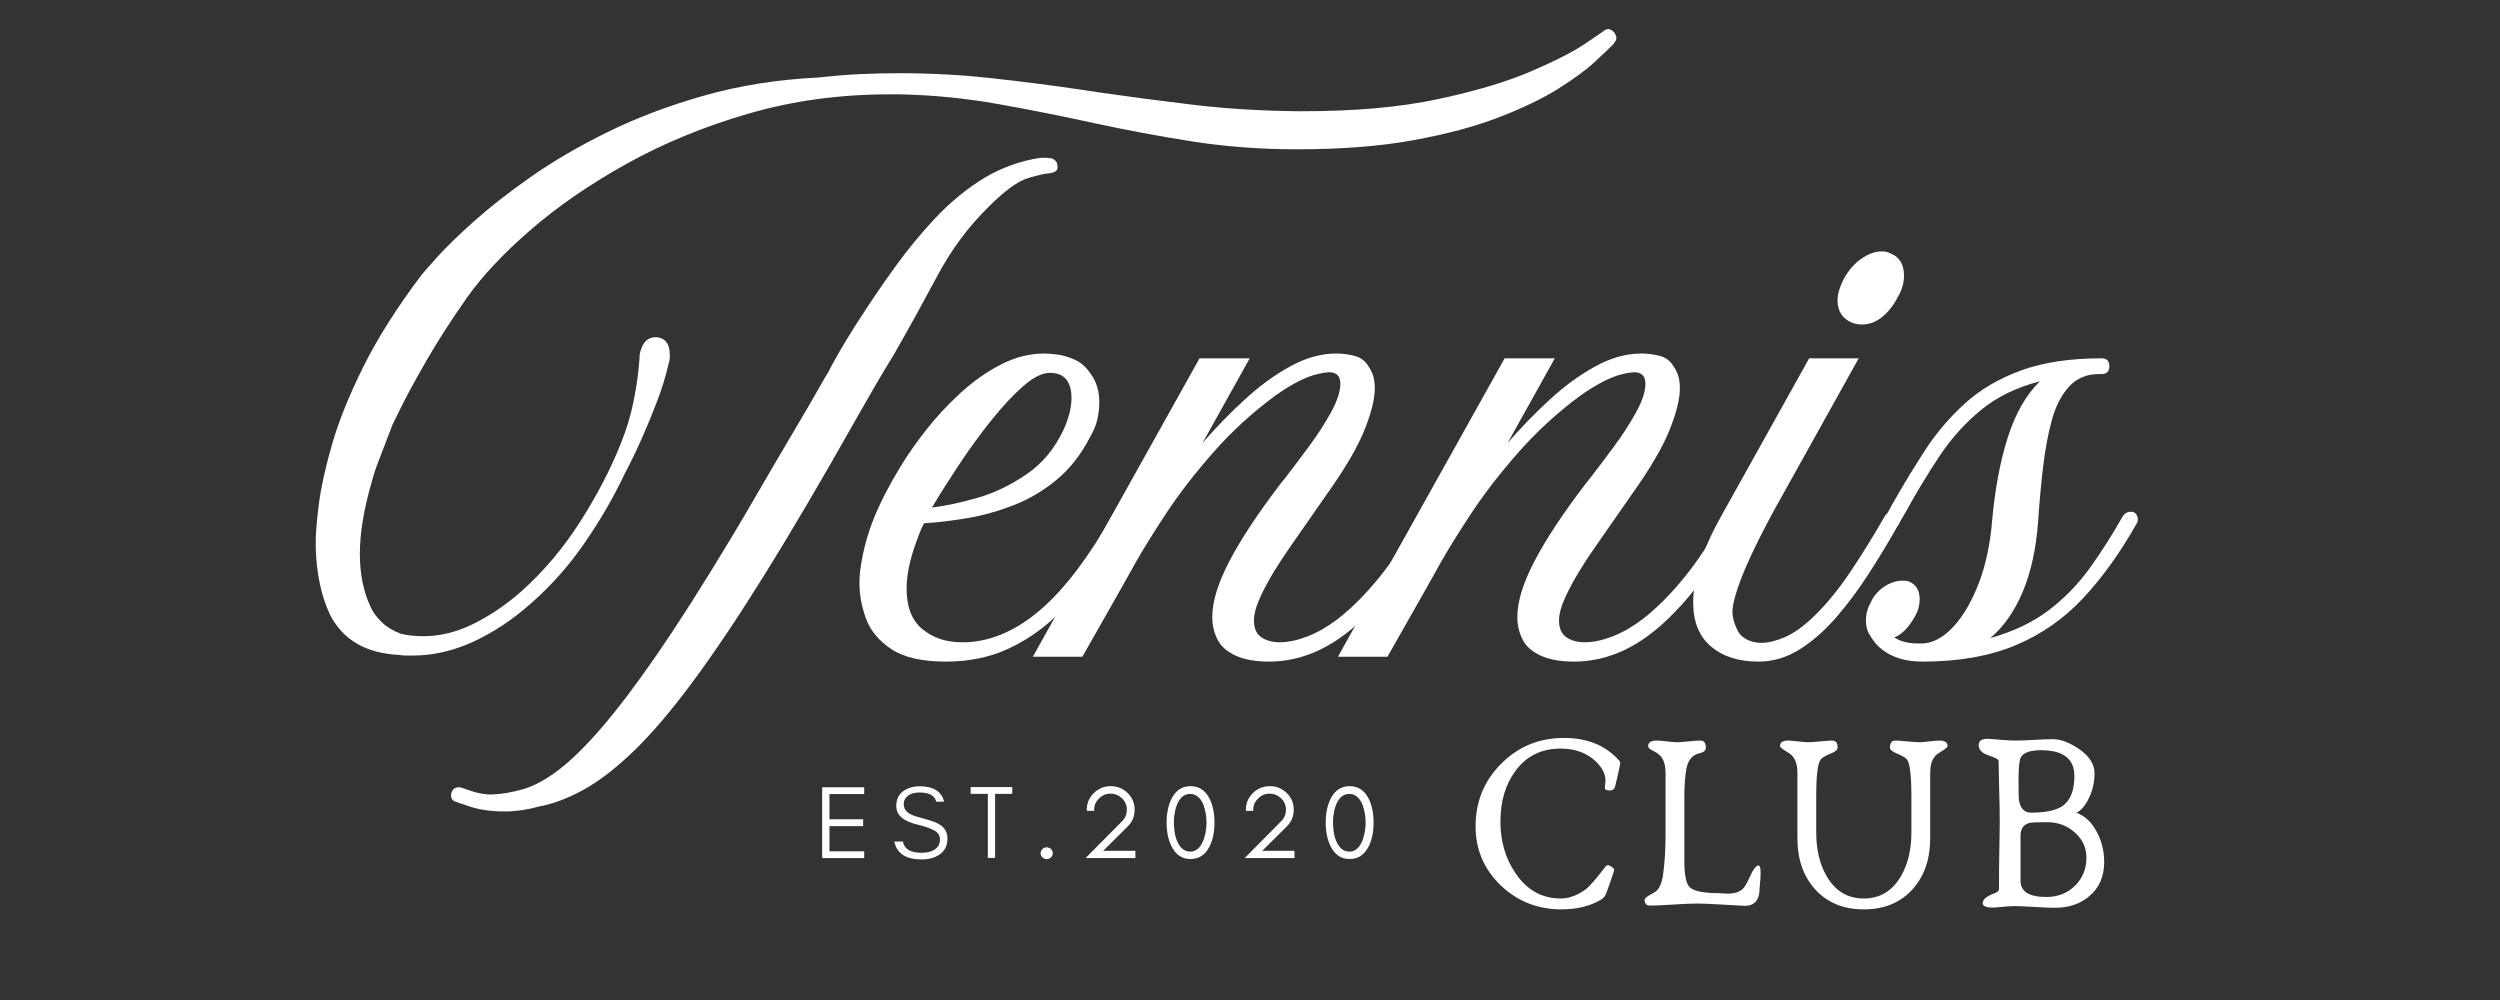 <svg version="1.0" preserveAspectRatio="xMidYMid meet" height="400" viewBox="0 0 750 300" zoomAndPan="magnify" width="1000" xmlns:xlink="http://www.w3.org/1999/xlink" xmlns="http://www.w3.org/2000/svg"><rect x="0" y="0" width="750" height="300" fill="#333333" stroke="none"/><defs><g></g><clipPath id="4dd812b0f6"><rect height="101" y="0" width="198" x="0"></rect></clipPath><clipPath id="f87e0d3563"><path clip-rule="nonzero" d="M 0.559 0.281 L 547.52 0.281 L 547.52 295 L 0.559 295 Z M 0.559 0.281"></path></clipPath><clipPath id="12a0271095"><path clip-rule="nonzero" d="M 0.559 3 L 391 3 L 391 239 L 0.559 239 Z M 0.559 3"></path></clipPath><clipPath id="047243cb32"><path clip-rule="nonzero" d="M 465 102 L 547.52 102 L 547.52 194 L 465 194 Z M 465 102"></path></clipPath><clipPath id="c95fe58bb2"><rect height="295" y="0" width="548" x="0"></rect></clipPath><clipPath id="1cb9ae1d58"><rect height="295" y="0" width="548" x="0"></rect></clipPath></defs><g transform="matrix(1, 0, 0, 1, 94, 5)"><g clip-path="url(#1cb9ae1d58)"><g transform="matrix(1, 0, 0, 1, 344, 193)"><g clip-path="url(#4dd812b0f6)"><g fill-opacity="1" fill="#ffffff"><g transform="translate(1.128, 73.297)"><g><path d="M 46.953 -42.344 C 46.953 -42.113 46.691 -40.863 46.172 -38.594 C 45.648 -36.32 45.352 -35.109 45.281 -34.953 C 44.945 -34.422 44.473 -34.156 43.859 -34.156 C 42.828 -34.156 42.312 -34.41 42.312 -34.922 C 42.312 -35.172 42.348 -35.531 42.422 -36 C 42.492 -36.469 42.531 -36.816 42.531 -37.047 C 42.531 -39.078 41.539 -41.035 39.562 -42.922 C 36.875 -45.453 33.367 -46.719 29.047 -46.719 C 23.234 -46.719 18.691 -44.445 15.422 -39.906 C 12.473 -35.844 11 -30.816 11 -24.828 C 11 -18.91 12.508 -13.742 15.531 -9.328 C 18.938 -4.273 23.457 -1.75 29.094 -1.75 C 31.582 -1.75 34.109 -2.688 36.672 -4.562 C 37.734 -5.375 39.648 -7.582 42.422 -11.188 C 42.672 -11.551 42.945 -11.734 43.25 -11.734 C 43.531 -11.734 43.91 -11.566 44.391 -11.234 C 44.879 -10.898 45.125 -10.594 45.125 -10.312 C 45.125 -10.133 44.742 -8.953 43.984 -6.766 C 43.223 -4.586 42.754 -3.312 42.578 -2.938 C 42.242 -2.27 41.785 -1.758 41.203 -1.406 C 37.922 0.539 33.957 1.516 29.312 1.516 C 22.238 1.516 16.195 -0.852 11.188 -5.594 C 6.094 -10.445 3.547 -16.391 3.547 -23.422 C 3.547 -30.805 6.113 -37.066 11.25 -42.203 C 16.395 -47.348 22.66 -49.922 30.047 -49.922 C 37.078 -49.922 42.598 -47.66 46.609 -43.141 C 46.836 -42.891 46.953 -42.625 46.953 -42.344 Z M 46.953 -42.344"></path></g></g></g><g fill-opacity="1" fill="#ffffff"><g transform="translate(49.978, 73.297)"><g><path d="M 40.203 -9.484 C 40.203 -8.953 40.18 -8.344 40.141 -7.656 L 39.906 -4.875 C 39.906 -1.32 38.422 0.453 35.453 0.453 C 34.922 0.453 32.203 0.301 27.297 0 C 24.609 -0.156 22.555 -0.234 21.141 -0.234 C 19.586 -0.234 17.238 -0.133 14.094 0.062 C 10.945 0.27 8.598 0.375 7.047 0.375 C 5.953 0.375 5.406 -0.207 5.406 -1.375 C 5.406 -1.832 6.32 -2.531 8.156 -3.469 C 9.594 -4.195 10.516 -5.961 10.922 -8.766 C 11.43 -12.211 11.688 -16.383 11.688 -21.281 L 11.688 -39.406 C 11.688 -41.52 11.242 -43.145 10.359 -44.281 C 9.848 -44.914 9.008 -45.523 7.844 -46.109 C 6.926 -46.566 6.469 -47.016 6.469 -47.453 C 6.469 -48.566 7.281 -49.125 8.906 -49.125 C 9.664 -49.125 10.414 -49.07 11.156 -48.969 C 13.344 -48.738 14.598 -48.625 14.922 -48.625 C 15.734 -48.625 16.938 -48.707 18.531 -48.875 C 20.133 -49.039 21.344 -49.125 22.156 -49.125 C 23.227 -49.125 23.766 -48.426 23.766 -47.031 C 23.766 -46.164 23.164 -45.602 21.969 -45.344 C 19.789 -44.914 18.445 -43.344 17.938 -40.625 C 17.531 -38.445 17.328 -35.617 17.328 -32.141 L 17.328 -12.953 C 17.328 -8.91 17.832 -6.332 18.844 -5.219 C 20.039 -3.969 23.023 -3.344 27.797 -3.344 C 28.078 -3.344 28.477 -3.32 29 -3.281 C 29.52 -3.25 29.895 -3.223 30.125 -3.203 C 31.945 -3.172 33.391 -3.535 34.453 -4.297 C 35.172 -4.805 35.875 -5.836 36.562 -7.391 C 37.801 -10.234 38.789 -11.656 39.531 -11.656 C 39.977 -11.656 40.203 -10.93 40.203 -9.484 Z M 40.203 -9.484"></path></g></g></g><g fill-opacity="1" fill="#ffffff"><g transform="translate(91.822, 73.297)"><g><path d="M 54.453 -47.453 C 54.453 -47.117 53.582 -46.438 51.844 -45.406 C 50.102 -44.375 49.234 -42.375 49.234 -39.406 L 49.234 -19.766 C 49.234 -13.547 47.484 -8.477 43.984 -4.562 C 40.348 -0.508 35.457 1.516 29.312 1.516 C 23.176 1.516 18.289 -0.508 14.656 -4.562 C 11.156 -8.477 9.406 -13.547 9.406 -19.766 L 9.406 -39.406 C 9.406 -42.375 8.535 -44.375 6.797 -45.406 C 5.055 -46.438 4.188 -47.117 4.188 -47.453 C 4.188 -48.566 5 -49.125 6.625 -49.125 C 7.312 -49.125 8.312 -49.039 9.625 -48.875 C 10.945 -48.707 11.953 -48.625 12.641 -48.625 C 13.453 -48.625 14.656 -48.707 16.25 -48.875 C 17.852 -49.039 19.062 -49.125 19.875 -49.125 C 20.938 -49.125 21.469 -48.426 21.469 -47.031 C 21.469 -46.395 20.812 -45.812 19.5 -45.281 C 17.844 -44.594 16.812 -43.992 16.406 -43.484 C 15.5 -42.367 15.047 -38.711 15.047 -32.516 L 15.047 -21.516 C 15.047 -16.336 16.109 -11.945 18.234 -8.344 C 20.797 -3.945 24.488 -1.75 29.312 -1.75 C 34.113 -1.75 37.812 -3.945 40.406 -8.344 C 42.531 -11.945 43.594 -16.336 43.594 -21.516 L 43.594 -32.516 C 43.594 -38.711 43.141 -42.367 42.234 -43.484 C 41.828 -43.992 40.797 -44.594 39.141 -45.281 C 37.828 -45.812 37.172 -46.395 37.172 -47.031 C 37.172 -48.426 37.703 -49.125 38.766 -49.125 C 39.578 -49.125 40.781 -49.039 42.375 -48.875 C 43.977 -48.707 45.188 -48.625 46 -48.625 C 46.656 -48.625 47.648 -48.707 48.984 -48.875 C 50.316 -49.039 51.316 -49.125 51.984 -49.125 C 53.629 -49.125 54.453 -48.566 54.453 -47.453 Z M 54.453 -47.453"></path></g></g></g><g fill-opacity="1" fill="#ffffff"><g transform="translate(150.458, 73.297)"><g><path d="M 42.797 -12.688 C 42.797 -8.312 41.273 -4.867 38.234 -2.359 C 35.492 -0.098 32.156 1.031 28.219 1.031 C 26.844 1.031 25.281 0.977 23.531 0.875 C 19.539 0.645 17.117 0.531 16.266 0.531 C 15.367 0.531 14.477 0.566 13.594 0.641 L 9.594 0.984 C 7.438 0.984 6.359 0.555 6.359 -0.297 C 6.359 -1.441 7.453 -2.41 9.641 -3.203 C 10.703 -3.578 11.234 -4.02 11.234 -4.531 C 11.234 -7.27 11.242 -9.426 11.266 -11 L 11.469 -24.484 C 11.469 -27.523 11.398 -31.219 11.266 -35.562 L 11.125 -43.109 C 11.125 -43.484 10.125 -44.004 8.125 -44.672 C 6.133 -45.348 5.141 -46.375 5.141 -47.75 C 5.141 -49.02 6.016 -49.656 7.766 -49.656 C 8.172 -49.656 9.68 -49.539 12.297 -49.312 C 13.773 -49.188 15.098 -49.125 16.266 -49.125 C 17.484 -49.125 19.316 -49.191 21.766 -49.328 C 24.211 -49.473 26.047 -49.547 27.266 -49.547 C 29.703 -49.547 32.316 -48.594 35.109 -46.688 C 38.305 -44.531 39.906 -42.055 39.906 -39.266 C 39.906 -36.723 39.363 -34.301 38.281 -32 C 37.207 -29.707 35.93 -28.191 34.453 -27.453 C 36.941 -26.617 38.973 -24.727 40.547 -21.781 C 42.047 -19.008 42.797 -15.977 42.797 -12.688 Z M 33.859 -38.5 C 33.859 -43.656 30.52 -46.234 23.844 -46.234 C 20.562 -46.234 18.539 -45.508 17.781 -44.062 C 17.32 -43.195 17.094 -40.875 17.094 -37.094 C 17.094 -33.738 17.145 -31.754 17.25 -31.141 C 17.707 -28.711 18.898 -27.5 20.828 -27.5 C 25.297 -27.5 28.508 -28.207 30.469 -29.625 C 32.727 -31.301 33.859 -34.258 33.859 -38.5 Z M 37.469 -14.016 C 37.469 -16.984 36.312 -19.492 34 -21.547 C 31.688 -23.609 28.91 -24.641 25.672 -24.641 C 22.723 -24.641 20.941 -24.562 20.328 -24.406 C 18.578 -23.926 17.703 -22.656 17.703 -20.594 L 17.703 -7.047 C 17.703 -3.816 20.289 -2.203 25.469 -2.203 C 28.875 -2.203 31.723 -3.316 34.016 -5.547 C 36.316 -7.785 37.469 -10.609 37.469 -14.016 Z M 37.469 -14.016"></path></g></g></g></g></g><g clip-path="url(#f87e0d3563)"><g><g clip-path="url(#c95fe58bb2)"><g clip-path="url(#12a0271095)"><g fill-opacity="1" fill="#ffffff"><g transform="translate(0.724, 193.479)"><g><path d="M 389.469 -188.844 C 389.957 -188.125 390.203 -187.582 390.203 -187.219 C 390.203 -186.613 389.957 -186.066 389.469 -185.578 C 389.594 -185.578 389.41 -185.336 388.922 -184.859 C 388.078 -184.016 386.359 -182.383 383.766 -179.969 C 381.172 -177.551 377.516 -174.859 372.797 -171.891 C 368.086 -168.93 362.133 -166.062 354.938 -163.281 C 347.75 -160.508 339.172 -158.219 329.203 -156.406 C 319.242 -154.594 307.676 -153.688 294.5 -153.688 C 283.508 -153.688 273 -154.473 262.969 -156.047 C 252.938 -157.617 243.086 -159.457 233.422 -161.562 C 223.766 -163.676 214.191 -165.578 204.703 -167.266 C 195.223 -168.961 185.523 -169.93 175.609 -170.172 L 171.984 -170.172 C 157.129 -170.172 143.055 -168.238 129.766 -164.375 C 116.473 -160.508 104.297 -155.492 93.234 -149.328 C 82.18 -143.172 72.578 -136.555 64.422 -129.484 C 56.273 -122.422 49.906 -115.629 45.312 -109.109 C 40.477 -102.211 36.398 -95.863 33.078 -90.062 C 29.754 -84.27 27.242 -79.648 25.547 -76.203 C 23.859 -72.766 23.016 -71.047 23.016 -71.047 L 18.297 -58.719 C 17.941 -57.75 17.641 -56.844 17.391 -56 C 17.148 -55.156 16.91 -54.312 16.672 -53.469 C 15.586 -49.719 14.742 -46.062 14.141 -42.5 C 13.535 -38.938 13.234 -35.523 13.234 -32.266 C 13.234 -26.223 14.32 -20.906 16.5 -16.312 C 17.219 -14.738 18.332 -13.227 19.844 -11.781 C 21.352 -10.332 23.254 -9.188 25.547 -8.344 C 26.641 -8.094 27.758 -7.906 28.906 -7.781 C 30.051 -7.664 31.172 -7.609 32.266 -7.609 C 37.211 -7.609 42.16 -8.816 47.109 -11.234 C 52.066 -13.648 56.906 -16.91 61.625 -21.016 C 68.383 -27.055 74.301 -34.066 79.375 -42.047 C 84.457 -50.023 88.504 -57.816 91.516 -65.422 C 93.211 -69.648 94.453 -73.695 95.234 -77.562 C 96.023 -81.438 96.539 -84.641 96.781 -87.172 C 97.02 -89.711 97.141 -90.984 97.141 -90.984 L 97.141 -91.891 C 97.379 -93.453 97.891 -94.75 98.672 -95.781 C 99.461 -96.812 100.645 -97.328 102.219 -97.328 C 104.875 -97.078 106.203 -95.32 106.203 -92.062 L 106.203 -90.984 C 106.203 -90.617 106.082 -90.07 105.844 -89.344 C 105 -85.602 103.82 -81.77 102.312 -77.844 C 100.801 -73.914 99.316 -70.316 97.859 -67.047 C 96.41 -63.785 95.172 -61.16 94.141 -59.172 C 93.117 -57.18 92.609 -56.188 92.609 -56.188 C 89.348 -49.301 85.391 -42.473 80.734 -35.703 C 76.086 -28.93 70.742 -22.891 64.703 -17.578 C 59.141 -12.629 53.336 -8.766 47.297 -5.984 C 41.254 -3.203 35.156 -1.812 29 -1.812 C 28.395 -1.812 27.758 -1.812 27.094 -1.812 C 26.426 -1.812 25.734 -1.875 25.016 -2 C 15.109 -2.477 8.219 -6.461 4.344 -13.953 C 1.688 -19.516 0.238 -26.223 0 -34.078 C 0 -34.078 0 -34.254 0 -34.609 C 0 -34.973 0 -35.578 0 -36.422 C 0 -38.598 0.301 -42.133 0.906 -47.031 C 1.508 -51.926 2.805 -57.875 4.797 -64.875 C 6.797 -71.883 9.938 -79.707 14.219 -88.344 C 18.508 -96.988 24.344 -106.203 31.719 -115.984 C 32.195 -116.586 33.734 -118.336 36.328 -121.234 C 38.93 -124.141 42.586 -127.707 47.297 -131.938 C 52.016 -136.164 57.723 -140.633 64.422 -145.344 C 71.129 -150.062 78.832 -154.562 87.531 -158.844 C 96.227 -163.133 105.895 -166.789 116.531 -169.812 C 127.164 -172.832 138.707 -174.645 151.156 -175.25 C 155.383 -175.738 159.457 -176.07 163.375 -176.25 C 167.301 -176.426 171.203 -176.516 175.078 -176.516 C 184.379 -176.516 193.469 -176.031 202.344 -175.062 C 211.227 -174.102 220.203 -172.957 229.266 -171.625 L 235.25 -170.719 C 244.426 -169.395 253.875 -168.156 263.594 -167 C 273.32 -165.852 283.688 -165.223 294.688 -165.109 L 296.141 -165.109 C 311.848 -165.109 325.348 -166.316 336.641 -168.734 C 347.941 -171.148 357.242 -173.926 364.547 -177.062 C 371.859 -180.207 377.297 -182.988 380.859 -185.406 C 384.422 -187.82 386.203 -189.031 386.203 -189.031 C 386.691 -189.508 387.238 -189.75 387.844 -189.75 C 388.32 -189.75 388.863 -189.445 389.469 -188.844 Z M 220.75 -150.969 C 221.227 -150.844 221.648 -150.566 222.016 -150.141 C 222.379 -149.723 222.562 -149.031 222.562 -148.062 C 222.438 -147.457 222.039 -147.035 221.375 -146.797 C 220.707 -146.555 220.133 -146.438 219.656 -146.438 C 218.812 -146.438 216.848 -145.984 213.766 -145.078 C 210.68 -144.172 206.723 -141.301 201.891 -136.469 C 195.848 -130.551 190.742 -123.691 186.578 -115.891 C 182.41 -108.098 178.094 -100.273 173.625 -92.422 C 171.688 -89.285 169.75 -86.055 167.812 -82.734 C 165.883 -79.41 163.895 -75.938 161.844 -72.312 C 151.695 -54.312 142.633 -38.906 134.656 -26.094 C 126.688 -13.289 119.5 -2.57 113.094 6.062 C 106.688 14.707 100.82 21.598 95.5 26.734 C 90.188 31.867 85.203 35.734 80.547 38.328 C 75.898 40.93 71.344 42.656 66.875 43.5 C 65.188 43.977 63.492 44.336 61.797 44.578 C 60.109 44.828 58.477 44.953 56.906 44.953 C 52.801 44.953 49.359 44.5 46.578 43.594 C 43.797 42.688 42.285 42.172 42.047 42.047 C 41.078 41.805 40.594 41.141 40.594 40.047 C 40.594 39.691 40.656 39.391 40.781 39.141 C 41.145 38.18 41.867 37.703 42.953 37.703 C 43.316 37.703 43.617 37.758 43.859 37.875 C 43.859 37.875 44.852 38.207 46.844 38.875 C 48.844 39.539 50.805 39.875 52.734 39.875 C 55.879 39.75 59.082 39.203 62.344 38.234 C 65.602 37.273 69.133 35.344 72.938 32.438 C 76.75 29.539 81.07 25.281 85.906 19.656 C 90.738 14.039 96.297 6.676 102.578 -2.438 C 108.859 -11.562 116.109 -22.953 124.328 -36.609 C 125.66 -38.785 127.473 -41.836 129.766 -45.766 C 132.055 -49.691 134.5 -53.891 137.094 -58.359 C 139.695 -62.828 142.238 -67.145 144.719 -71.312 C 147.195 -75.477 149.25 -79.008 150.875 -81.906 C 152.508 -84.812 153.508 -86.508 153.875 -87 C 154.227 -87.844 155.344 -89.895 157.219 -93.156 C 159.094 -96.414 161.539 -100.344 164.562 -104.938 C 167.457 -109.406 170.656 -114.055 174.156 -118.891 C 177.664 -123.723 181.473 -128.344 185.578 -132.75 C 189.691 -137.164 194.191 -140.973 199.078 -144.172 C 203.973 -147.367 209.383 -149.57 215.312 -150.781 C 215.914 -150.906 216.457 -151 216.938 -151.062 C 217.414 -151.125 217.898 -151.156 218.391 -151.156 C 218.992 -151.156 219.504 -151.125 219.922 -151.062 C 220.348 -151 220.625 -150.969 220.75 -150.969 Z M 220.75 -150.969"></path></g></g></g></g><g fill-opacity="1" fill="#ffffff"><g transform="translate(163.838, 193.479)"><g><path d="M 79.375 -45.484 C 80.102 -45.129 80.469 -44.469 80.469 -43.5 C 80.469 -43.008 80.406 -42.645 80.281 -42.406 C 77.383 -37.207 74.156 -32.102 70.594 -27.094 C 67.031 -22.082 63.07 -17.52 58.719 -13.406 C 54.375 -9.301 49.508 -6.039 44.125 -3.625 C 38.75 -1.207 32.68 0 25.922 0 C 18.785 0 13.344 -1.238 9.594 -3.719 C 5.852 -6.195 3.316 -9.242 1.984 -12.859 C 0.66 -16.484 0 -19.988 0 -23.375 C 0 -24.344 0.031 -25.219 0.094 -26 C 0.156 -26.789 0.242 -27.547 0.359 -28.266 C 1.086 -33.348 2.414 -38.273 4.344 -43.047 C 6.281 -47.816 8.941 -52.977 12.328 -58.531 C 14.379 -61.914 16.914 -65.539 19.938 -69.406 C 22.957 -73.281 26.367 -76.969 30.172 -80.469 C 33.984 -83.969 38.031 -86.832 42.312 -89.062 C 46.602 -91.301 50.984 -92.422 55.453 -92.422 C 56.18 -92.422 57.391 -92.332 59.078 -92.156 C 60.773 -91.977 62.586 -91.461 64.516 -90.609 C 66.453 -89.766 68.082 -88.316 69.406 -86.266 C 71.102 -83.973 71.953 -81.133 71.953 -77.75 C 71.953 -76.176 71.77 -74.539 71.406 -72.844 C 71.039 -71.156 70.375 -69.469 69.406 -67.781 C 66.633 -62.344 63.254 -57.961 59.266 -54.641 C 55.273 -51.316 50.953 -48.75 46.297 -46.938 C 41.648 -45.125 37 -43.82 32.344 -43.031 C 27.695 -42.25 23.379 -41.738 19.391 -41.5 C 18.91 -40.656 18.488 -39.75 18.125 -38.781 C 17.758 -37.812 17.395 -36.848 17.031 -35.891 C 15.102 -30.566 14.141 -25.91 14.141 -21.922 C 14.141 -16.367 15.738 -12.289 18.938 -9.688 C 22.133 -7.094 26.031 -5.797 30.625 -5.797 L 32.078 -5.797 C 39.805 -6.16 47.266 -9.453 54.453 -15.672 C 61.648 -21.898 68.93 -31.535 76.297 -44.578 C 76.66 -45.305 77.328 -45.672 78.297 -45.672 C 78.773 -45.672 79.133 -45.609 79.375 -45.484 Z M 57.094 -86.625 C 54.789 -86.625 52.098 -85.266 49.016 -82.547 C 45.941 -79.828 42.742 -76.383 39.422 -72.219 C 36.098 -68.051 32.895 -63.641 29.812 -58.984 C 26.727 -54.336 24.039 -50.082 21.75 -46.219 C 25.738 -46.695 30.27 -47.66 35.344 -49.109 C 40.414 -50.566 45.336 -52.926 50.109 -56.188 C 54.879 -59.445 58.594 -63.914 61.25 -69.594 C 62.82 -73.094 63.609 -76.234 63.609 -79.016 C 63.609 -84.086 61.438 -86.625 57.094 -86.625 Z M 57.094 -86.625"></path></g></g></g><g fill-opacity="1" fill="#ffffff"><g transform="translate(215.853, 193.479)"><g><path d="M 119.438 -44.766 C 120.156 -44.398 120.516 -43.734 120.516 -42.766 C 120.516 -42.285 120.457 -41.926 120.344 -41.688 C 112.602 -28.031 104.688 -17.664 96.594 -10.594 C 88.5 -3.531 79.922 0 70.859 0 C 66.754 0 63.398 -0.602 60.797 -1.812 C 58.203 -3.02 56.422 -4.594 55.453 -6.531 C 54.367 -8.582 53.828 -10.875 53.828 -13.406 C 53.828 -18 55.547 -23.586 58.984 -30.172 C 62.43 -36.754 67.477 -44.398 74.125 -53.109 L 76.125 -55.641 C 78.176 -58.297 80.469 -61.344 83 -64.781 C 85.539 -68.227 87.719 -71.613 89.531 -74.938 C 91.344 -78.258 92.25 -81.07 92.25 -83.375 C 92.25 -85.664 91.102 -86.812 88.812 -86.812 C 88.562 -86.812 88.285 -86.781 87.984 -86.719 C 87.68 -86.656 87.41 -86.625 87.172 -86.625 C 84.879 -86.27 82.523 -85.488 80.109 -84.281 C 77.691 -83.07 75.211 -81.562 72.672 -79.75 C 65.785 -74.664 59.562 -68.953 54 -62.609 C 48.445 -56.273 43.766 -50.207 39.953 -44.406 C 36.148 -38.602 33.285 -34.008 31.359 -30.625 C 31.359 -30.625 31.234 -30.41 30.984 -29.984 C 30.742 -29.566 30.141 -28.484 29.172 -26.734 C 28.211 -24.984 26.613 -22.145 24.375 -18.219 C 22.133 -14.289 18.961 -8.703 14.859 -1.453 L 0 -1.453 L 50.016 -90.984 L 65.062 -90.984 L 50.922 -65.609 C 54.91 -70.203 59.141 -74.551 63.609 -78.656 C 68.078 -82.758 72.641 -86.078 77.297 -88.609 C 81.953 -91.148 86.516 -92.422 90.984 -92.422 C 92.91 -92.422 94.781 -92.18 96.594 -91.703 C 98.406 -91.223 99.797 -90.133 100.766 -88.438 C 101.367 -87.594 101.82 -86.656 102.125 -85.625 C 102.426 -84.602 102.578 -83.367 102.578 -81.922 C 102.578 -78.773 101.551 -74.633 99.5 -69.5 C 97.445 -64.363 93.758 -58.051 88.438 -50.562 C 84.938 -45.488 81.254 -40.203 77.391 -34.703 C 73.523 -29.203 70.562 -24.281 68.5 -19.938 C 67.051 -16.914 66.328 -14.379 66.328 -12.328 C 66.328 -10.023 67.051 -8.359 68.5 -7.328 C 69.957 -6.305 71.832 -5.797 74.125 -5.797 C 76.539 -5.797 79.258 -6.367 82.281 -7.516 C 85.301 -8.672 88.32 -10.395 91.344 -12.688 C 95.57 -15.945 99.77 -20.145 103.938 -25.281 C 108.102 -30.414 112.18 -36.609 116.172 -43.859 C 116.648 -44.703 117.316 -45.125 118.172 -45.125 C 118.523 -45.125 118.945 -45.004 119.438 -44.766 Z M 119.438 -44.766"></path></g></g></g><g fill-opacity="1" fill="#ffffff"><g transform="translate(307.378, 193.479)"><g><path d="M 119.438 -44.766 C 120.156 -44.398 120.516 -43.734 120.516 -42.766 C 120.516 -42.285 120.457 -41.926 120.344 -41.688 C 112.602 -28.031 104.688 -17.664 96.594 -10.594 C 88.5 -3.531 79.922 0 70.859 0 C 66.754 0 63.398 -0.602 60.797 -1.812 C 58.203 -3.02 56.422 -4.594 55.453 -6.531 C 54.367 -8.582 53.828 -10.875 53.828 -13.406 C 53.828 -18 55.547 -23.586 58.984 -30.172 C 62.43 -36.754 67.477 -44.398 74.125 -53.109 L 76.125 -55.641 C 78.176 -58.297 80.469 -61.344 83 -64.781 C 85.539 -68.227 87.719 -71.613 89.531 -74.938 C 91.344 -78.258 92.25 -81.07 92.25 -83.375 C 92.25 -85.664 91.102 -86.812 88.812 -86.812 C 88.562 -86.812 88.285 -86.781 87.984 -86.719 C 87.68 -86.656 87.41 -86.625 87.172 -86.625 C 84.879 -86.27 82.523 -85.488 80.109 -84.281 C 77.691 -83.07 75.211 -81.562 72.672 -79.75 C 65.785 -74.664 59.562 -68.953 54 -62.609 C 48.445 -56.273 43.766 -50.207 39.953 -44.406 C 36.148 -38.602 33.285 -34.008 31.359 -30.625 C 31.359 -30.625 31.234 -30.41 30.984 -29.984 C 30.742 -29.566 30.141 -28.484 29.172 -26.734 C 28.211 -24.984 26.613 -22.145 24.375 -18.219 C 22.133 -14.289 18.961 -8.703 14.859 -1.453 L 0 -1.453 L 50.016 -90.984 L 65.062 -90.984 L 50.922 -65.609 C 54.91 -70.203 59.141 -74.551 63.609 -78.656 C 68.078 -82.758 72.641 -86.078 77.297 -88.609 C 81.953 -91.148 86.516 -92.422 90.984 -92.422 C 92.91 -92.422 94.781 -92.18 96.594 -91.703 C 98.406 -91.223 99.797 -90.133 100.766 -88.438 C 101.367 -87.594 101.82 -86.656 102.125 -85.625 C 102.426 -84.602 102.578 -83.367 102.578 -81.922 C 102.578 -78.773 101.551 -74.633 99.5 -69.5 C 97.445 -64.363 93.758 -58.051 88.438 -50.562 C 84.938 -45.488 81.254 -40.203 77.391 -34.703 C 73.523 -29.203 70.562 -24.281 68.5 -19.938 C 67.051 -16.914 66.328 -14.379 66.328 -12.328 C 66.328 -10.023 67.051 -8.359 68.5 -7.328 C 69.957 -6.305 71.832 -5.797 74.125 -5.797 C 76.539 -5.797 79.258 -6.367 82.281 -7.516 C 85.301 -8.672 88.32 -10.395 91.344 -12.688 C 95.57 -15.945 99.77 -20.145 103.938 -25.281 C 108.102 -30.414 112.18 -36.609 116.172 -43.859 C 116.648 -44.703 117.316 -45.125 118.172 -45.125 C 118.523 -45.125 118.945 -45.004 119.438 -44.766 Z M 119.438 -44.766"></path></g></g></g><g fill-opacity="1" fill="#ffffff"><g transform="translate(413.765, 193.479)"><g><path d="M 61.078 -44.766 C 61.797 -44.285 62.156 -43.562 62.156 -42.594 C 62.156 -42.102 62.098 -41.738 61.984 -41.5 C 59.203 -36.551 56.238 -31.629 53.094 -26.734 C 49.957 -21.836 46.633 -17.363 43.125 -13.312 C 39.625 -9.27 35.941 -6.039 32.078 -3.625 C 28.211 -1.207 24.102 0 19.75 0 C 13.832 0 9.094 -1.508 5.531 -4.531 C 1.969 -7.551 0.188 -11.961 0.188 -17.766 C 0.188 -21.141 0.848 -24.973 2.172 -29.266 C 3.504 -33.555 5.617 -38.301 8.516 -43.5 L 34.984 -90.984 L 49.844 -90.984 L 24.109 -44.766 C 20.723 -38.484 18.031 -33.047 16.031 -28.453 C 14.039 -23.859 12.742 -19.992 12.141 -16.859 C 12.141 -16.617 12.109 -16.348 12.047 -16.047 C 11.992 -15.742 11.969 -15.41 11.969 -15.047 C 11.969 -13.348 12.445 -11.504 13.406 -9.516 C 14.375 -7.523 16.188 -6.285 18.844 -5.797 C 19.207 -5.68 19.812 -5.625 20.656 -5.625 C 22.707 -5.625 25.062 -6.195 27.719 -7.344 C 30.383 -8.488 33.285 -10.57 36.422 -13.594 C 40.172 -17.219 43.828 -21.688 47.391 -27 C 50.953 -32.32 54.426 -37.941 57.812 -43.859 C 58.414 -44.586 59.141 -44.953 59.984 -44.953 C 60.473 -44.953 60.836 -44.891 61.078 -44.766 Z M 61.625 -109.469 C 60.414 -107.051 58.875 -105.055 57 -103.484 C 55.125 -101.91 53.039 -101.125 50.75 -101.125 C 49.781 -101.125 48.812 -101.305 47.844 -101.672 C 44.945 -102.879 43.5 -105.113 43.5 -108.375 C 43.5 -110.188 44.102 -112.301 45.312 -114.719 C 46.758 -117.375 48.539 -119.426 50.656 -120.875 C 52.77 -122.332 54.789 -123.062 56.719 -123.062 C 57.688 -123.062 58.535 -122.879 59.266 -122.516 C 62.047 -121.43 63.438 -119.195 63.438 -115.812 C 63.438 -113.633 62.832 -111.52 61.625 -109.469 Z M 61.625 -109.469"></path></g></g></g><g clip-path="url(#047243cb32)"><g fill-opacity="1" fill="#ffffff"><g transform="translate(465.78, 193.479)"><g><path d="M 80.469 -44.766 C 81.195 -44.285 81.562 -43.617 81.562 -42.766 C 81.562 -42.285 81.5 -41.926 81.375 -41.688 C 76.414 -32.863 71.035 -25.336 65.234 -19.109 C 59.441 -12.891 52.648 -8.148 44.859 -4.891 C 37.066 -1.629 27.789 0 17.031 0 C 10.875 0 6.164 -1.812 2.906 -5.438 C 2.051 -6.52 1.32 -7.609 0.719 -8.703 C 0.238 -9.785 0 -10.992 0 -12.328 C 0 -14.016 0.332 -15.52 1 -16.844 C 1.664 -18.176 2.055 -18.961 2.172 -19.203 C 3.379 -20.898 4.77 -22.172 6.344 -23.016 C 7.914 -23.859 9.426 -24.281 10.875 -24.281 C 11.719 -24.281 12.32 -24.223 12.688 -24.109 C 14.977 -23.254 16.125 -21.441 16.125 -18.672 C 16.125 -17.828 16.004 -16.953 15.766 -16.047 C 15.523 -15.141 15.102 -14.203 14.5 -13.234 C 13.77 -11.898 12.891 -10.688 11.859 -9.594 C 10.836 -8.508 9.723 -7.727 8.516 -7.25 C 10.328 -6.039 12.688 -5.438 15.594 -5.438 L 17.219 -5.438 C 20.352 -5.676 23.367 -7.363 26.266 -10.5 C 29.172 -13.645 31.68 -17.938 33.797 -23.375 C 35.91 -28.812 37.27 -35.156 37.875 -42.406 C 38.719 -51.832 40.285 -60.141 42.578 -67.328 C 44.879 -74.516 48.086 -80.102 52.203 -84.094 C 45.191 -82.281 39.297 -79.41 34.516 -75.484 C 29.742 -71.555 25.609 -66.961 22.109 -61.703 C 18.609 -56.453 15.227 -50.867 11.969 -44.953 L 9.969 -41.5 C 9.602 -40.656 8.938 -40.234 7.969 -40.234 C 7.727 -40.234 7.367 -40.352 6.891 -40.594 C 6.16 -40.957 5.797 -41.625 5.797 -42.594 C 5.797 -43.07 5.859 -43.43 5.984 -43.672 L 7.969 -47.297 C 11.113 -52.859 14.375 -58.234 17.75 -63.422 C 21.133 -68.617 25.125 -73.301 29.719 -77.469 C 34.312 -81.645 39.93 -84.941 46.578 -87.359 C 53.223 -89.773 61.258 -90.984 70.688 -90.984 C 72.25 -90.984 73.031 -90.195 73.031 -88.625 C 73.031 -87.051 72.25 -86.266 70.688 -86.266 C 70.688 -86.266 70.656 -86.266 70.594 -86.266 C 70.531 -86.266 70.316 -86.266 69.953 -86.266 C 66.211 -86.266 63.191 -84.992 60.891 -82.453 C 58.598 -79.922 56.879 -76.539 55.734 -72.312 C 54.586 -68.082 53.711 -63.336 53.109 -58.078 C 52.504 -52.828 52.02 -47.484 51.656 -42.047 C 51.051 -33.828 49.508 -26.785 47.031 -20.922 C 44.551 -15.066 41.316 -10.445 37.328 -7.062 C 44.223 -9 50.055 -11.781 54.828 -15.406 C 59.598 -19.031 63.734 -23.285 67.234 -28.172 C 70.742 -33.066 74.066 -38.297 77.203 -43.859 C 77.805 -44.586 78.531 -44.953 79.375 -44.953 C 79.863 -44.953 80.227 -44.891 80.469 -44.766 Z M 80.469 -44.766"></path></g></g></g></g></g></g></g><g fill-opacity="1" fill="#ffffff"><g transform="translate(150.309, 252.424)"><g><path d="M 14.953 0 L 2.344 0 L 2.344 -21.234 L 14.953 -21.234 L 14.953 -19.203 L 4.531 -19.203 L 4.531 -11.641 L 14.641 -11.641 L 14.641 -9.578 L 4.531 -9.578 L 4.531 -2.031 L 14.953 -2.031 Z M 14.953 0"></path></g></g></g><g fill-opacity="1" fill="#ffffff"><g transform="translate(173.128, 252.424)"><g><path d="M 8.234 -10.016 C 3.91 -11.016 1.75 -12.867 1.75 -15.578 C 1.75 -17.578 2.445 -19.078 3.844 -20.078 C 5.238 -21.055 6.867 -21.547 8.734 -21.547 C 12.879 -21.547 15.336 -20.004 16.109 -16.922 L 13.734 -16.922 C 13.316 -18.754 11.648 -19.672 8.734 -19.672 C 6.703 -19.672 5.281 -19.066 4.469 -17.859 C 4.156 -17.398 4 -16.828 4 -16.141 C 4 -14.828 4.707 -13.816 6.125 -13.109 C 6.789 -12.754 8.203 -12.297 10.359 -11.734 C 12.523 -11.172 14.098 -10.547 15.078 -9.859 C 16.43 -8.898 17.109 -7.562 17.109 -5.844 C 17.109 -3.695 16.266 -2.07 14.578 -0.969 C 13.16 -0.051 11.41 0.406 9.328 0.406 C 4.629 0.406 1.906 -1.383 1.156 -4.969 L 3.75 -4.969 C 4.145 -2.719 6.004 -1.594 9.328 -1.594 C 11.703 -1.594 13.359 -2.25 14.297 -3.562 C 14.672 -4.082 14.859 -4.789 14.859 -5.688 C 14.859 -6.562 14.516 -7.273 13.828 -7.828 C 12.848 -8.617 10.984 -9.348 8.234 -10.016 Z M 8.234 -10.016"></path></g></g></g><g fill-opacity="1" fill="#ffffff"><g transform="translate(196.572, 252.424)"><g><path d="M 0.625 -19.266 L 0.625 -21.297 L 13.109 -21.297 L 13.109 -19.266 L 7.953 -19.266 L 7.953 -0.062 L 5.781 -0.062 L 5.781 -19.266 Z M 0.625 -19.266"></path></g></g></g><g fill-opacity="1" fill="#ffffff"><g transform="translate(215.833, 252.424)"><g><path d="M 4.156 0.312 C 3.676 0.312 3.258 0.133 2.906 -0.219 C 2.531 -0.551 2.344 -0.957 2.344 -1.438 C 2.344 -1.914 2.52 -2.332 2.875 -2.688 C 3.227 -3.039 3.656 -3.219 4.156 -3.219 C 4.656 -3.219 5.094 -3.051 5.469 -2.719 C 5.82 -2.363 6 -1.945 6 -1.469 C 6 -0.969 5.812 -0.551 5.438 -0.219 C 5.062 0.133 4.633 0.312 4.156 0.312 Z M 4.156 0.312"></path></g></g></g><g fill-opacity="1" fill="#ffffff"><g transform="translate(229.695, 252.424)"><g><path d="M 1.969 0 L 12.953 -11.078 C 13.891 -12.016 14.359 -13.16 14.359 -14.516 C 14.359 -15.848 13.879 -16.984 12.922 -17.922 C 11.941 -18.859 10.773 -19.328 9.422 -19.328 C 8.035 -19.328 6.863 -18.805 5.906 -17.766 C 4.883 -16.68 4.438 -15.484 4.562 -14.172 L 2.344 -14.172 C 2.258 -16.211 2.926 -17.953 4.344 -19.391 C 5.758 -20.848 7.484 -21.578 9.516 -21.578 C 11.473 -21.578 13.172 -20.891 14.609 -19.516 C 16.004 -18.141 16.703 -16.461 16.703 -14.484 C 16.703 -12.547 16.016 -10.891 14.641 -9.516 L 7.25 -2.188 L 16.922 -2.188 L 16.922 0 Z M 1.969 0"></path></g></g></g><g fill-opacity="1" fill="#ffffff"><g transform="translate(254.418, 252.424)"><g><path d="M 10.453 -18.766 C 9.93 -19.078 9.328 -19.234 8.641 -19.234 C 7.941 -19.234 7.344 -19.086 6.844 -18.797 C 6.32 -18.484 5.883 -18.078 5.531 -17.578 C 5.156 -17.078 4.852 -16.516 4.625 -15.891 C 4.395 -15.266 4.219 -14.641 4.094 -14.016 C 3.863 -12.848 3.75 -11.867 3.75 -11.078 C 3.75 -10.285 3.781 -9.586 3.844 -8.984 C 3.883 -8.379 3.969 -7.758 4.094 -7.125 C 4.219 -6.477 4.406 -5.852 4.656 -5.25 C 4.883 -4.625 5.188 -4.07 5.562 -3.594 C 6.375 -2.488 7.422 -1.938 8.703 -1.938 C 9.867 -1.938 10.859 -2.488 11.672 -3.594 C 12.609 -4.906 13.203 -6.711 13.453 -9.016 C 13.516 -9.598 13.547 -10.109 13.547 -10.547 C 13.547 -12.422 13.242 -14.203 12.641 -15.891 C 12.16 -17.203 11.43 -18.16 10.453 -18.766 Z M 8.734 0.281 C 6.223 0.281 4.344 -0.957 3.094 -3.438 C 2.07 -5.395 1.562 -7.797 1.562 -10.641 C 1.562 -13.492 2.07 -15.91 3.094 -17.891 C 4.344 -20.348 6.223 -21.578 8.734 -21.578 C 11.254 -21.578 13.148 -20.348 14.422 -17.891 C 15.422 -15.91 15.922 -13.492 15.922 -10.641 C 15.922 -7.797 15.422 -5.395 14.422 -3.438 C 13.148 -0.957 11.254 0.281 8.734 0.281 Z M 8.734 0.281"></path></g></g></g><g fill-opacity="1" fill="#ffffff"><g transform="translate(277.425, 252.424)"><g><path d="M 1.969 0 L 12.953 -11.078 C 13.891 -12.016 14.359 -13.16 14.359 -14.516 C 14.359 -15.848 13.879 -16.984 12.922 -17.922 C 11.941 -18.859 10.773 -19.328 9.422 -19.328 C 8.035 -19.328 6.863 -18.805 5.906 -17.766 C 4.883 -16.68 4.438 -15.484 4.562 -14.172 L 2.344 -14.172 C 2.258 -16.211 2.926 -17.953 4.344 -19.391 C 5.758 -20.848 7.484 -21.578 9.516 -21.578 C 11.473 -21.578 13.172 -20.891 14.609 -19.516 C 16.004 -18.141 16.703 -16.461 16.703 -14.484 C 16.703 -12.547 16.016 -10.891 14.641 -9.516 L 7.25 -2.188 L 16.922 -2.188 L 16.922 0 Z M 1.969 0"></path></g></g></g><g fill-opacity="1" fill="#ffffff"><g transform="translate(302.149, 252.424)"><g><path d="M 10.453 -18.766 C 9.93 -19.078 9.328 -19.234 8.641 -19.234 C 7.941 -19.234 7.344 -19.086 6.844 -18.797 C 6.32 -18.484 5.883 -18.078 5.531 -17.578 C 5.156 -17.078 4.852 -16.516 4.625 -15.891 C 4.395 -15.266 4.219 -14.641 4.094 -14.016 C 3.863 -12.848 3.75 -11.867 3.75 -11.078 C 3.75 -10.285 3.781 -9.586 3.844 -8.984 C 3.883 -8.379 3.969 -7.758 4.094 -7.125 C 4.219 -6.477 4.406 -5.852 4.656 -5.25 C 4.883 -4.625 5.188 -4.07 5.562 -3.594 C 6.375 -2.488 7.422 -1.938 8.703 -1.938 C 9.867 -1.938 10.859 -2.488 11.672 -3.594 C 12.609 -4.906 13.203 -6.711 13.453 -9.016 C 13.516 -9.598 13.547 -10.109 13.547 -10.547 C 13.547 -12.422 13.242 -14.203 12.641 -15.891 C 12.16 -17.203 11.43 -18.16 10.453 -18.766 Z M 8.734 0.281 C 6.223 0.281 4.344 -0.957 3.094 -3.438 C 2.07 -5.395 1.562 -7.797 1.562 -10.641 C 1.562 -13.492 2.07 -15.91 3.094 -17.891 C 4.344 -20.348 6.223 -21.578 8.734 -21.578 C 11.254 -21.578 13.148 -20.348 14.422 -17.891 C 15.422 -15.91 15.922 -13.492 15.922 -10.641 C 15.922 -7.797 15.422 -5.395 14.422 -3.438 C 13.148 -0.957 11.254 0.281 8.734 0.281 Z M 8.734 0.281"></path></g></g></g></g></g></svg>